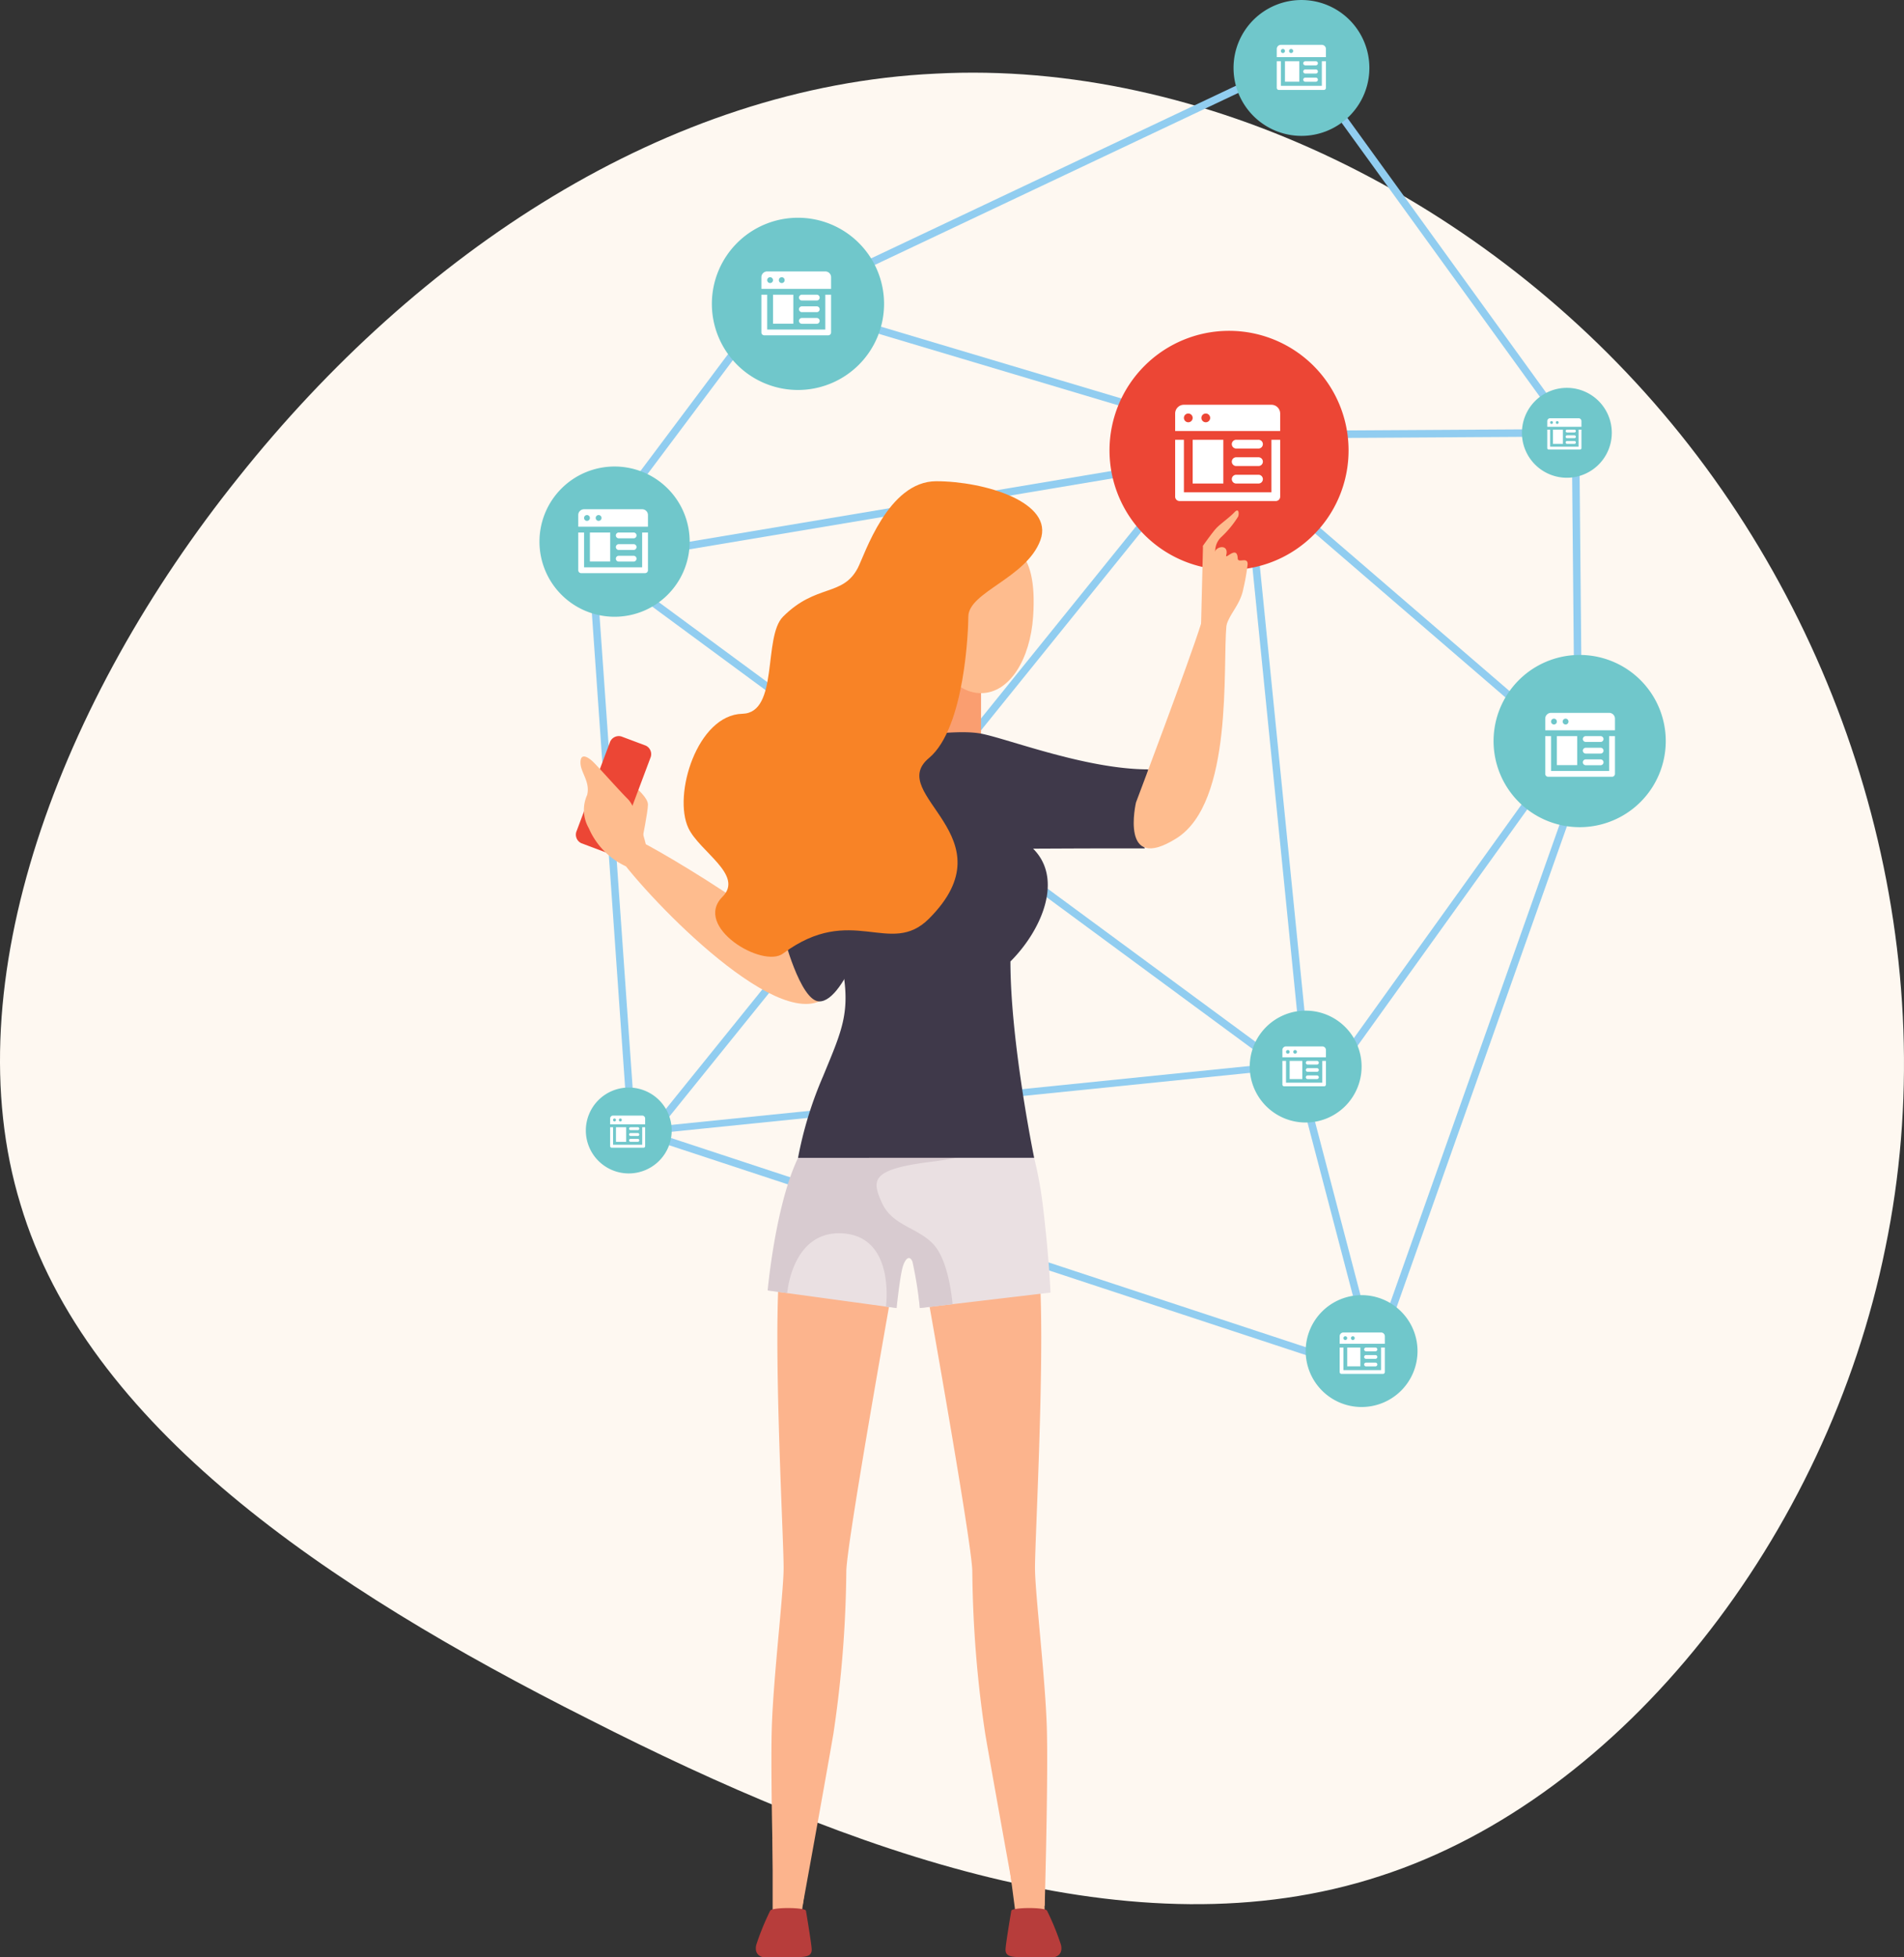<svg xmlns="http://www.w3.org/2000/svg" xmlns:xlink="http://www.w3.org/1999/xlink" width="180" height="184.978" viewBox="0 0 180 184.978"><rect x="0" y="0" width="180" height="184.978" fill="#333333" stroke="none"/><defs><clipPath id="a"><rect width="106.476" height="184.978" fill="none"/></clipPath></defs><g transform="translate(51 0.002)"><path d="M99.549-27.076c17.66,21.37,25.822,50.754,20.183,77.911-5.491,27.158-24.783,51.941-47.786,59.361-23.151,7.569-50.012-2.226-74.8-14.84C-27.632,82.891-50.337,67.605-56.57,46.68-62.952,25.755-52.86-.957-35.942-22.03-19.024-43.252,4.572-58.983,29.949-60.17,55.177-61.505,82.038-48.3,99.549-27.076Z" transform="translate(7.501 67.128)" fill="#fef8f1"/><path d="M506.916,521.18l17.846-24.861Z" transform="translate(-430.565 -421.565)" fill="#efa071"/><rect width="30.603" height="0.707" transform="matrix(0.583, -0.812, 0.812, 0.583, 76.064, 99.409)" fill="#91cdf0"/><path d="M497.328,340.684,474.14,320.712Z" transform="translate(-402.725 -272.408)" fill="#efa071"/><rect width="0.707" height="30.603" transform="translate(71.184 48.572) rotate(-49.26)" fill="#91cdf0"/><path d="M225.24,210.7l-29.323-8.758Z" transform="translate(-166.408 -171.527)" fill="#efa071"/><rect width="0.707" height="30.604" transform="matrix(0.286, -0.958, 0.958, 0.286, 29.408, 30.753)" fill="#91cdf0"/><path d="M521.077,97.342,500.424,68.8Z" transform="translate(-425.05 -58.44)" fill="#efa071"/><path d="M519.182,96.375,498.529,67.834l.571-.417,20.653,28.541Z" transform="translate(-423.441 -57.265)" fill="#91cdf0"/><path d="M228.19,52.667,189.739,70.859Z" transform="translate(-161.161 -44.736)" fill="#efa071"/><path d="M227.5,51.181,189.046,69.372l-.3-.641L227.2,50.54Z" transform="translate(-160.318 -42.929)" fill="#91cdf0"/><path d="M482.338,696.179l-7.085-27.02Z" transform="translate(-403.671 -568.372)" fill="#efa071"/><rect width="0.707" height="27.934" transform="translate(71.24 100.876) rotate(-14.694)" fill="#91cdf0"/><path d="M650.671,315.6l-.214-23Z" transform="translate(-552.485 -248.535)" fill="#efa071"/><rect width="0.707" height="23" transform="translate(97.618 44.073) rotate(-0.533)" fill="#91cdf0"/><path d="M474.765,271.847l23-.14Z" transform="translate(-403.256 -230.784)" fill="#efa071"/><rect width="23" height="0.707" transform="matrix(1, -0.006, 0.006, 1, 71.507, 40.708)" fill="#91cdf0"/><path d="M51.7,176.978,33.357,201.473Z" transform="translate(-28.333 -150.323)" fill="#efa071"/><rect width="30.603" height="0.707" transform="translate(4.737 50.935) rotate(-53.15)" fill="#91cdf0"/><path d="M119.716,413.81,58.831,368.952Z" transform="translate(-49.97 -313.382)" fill="#efa071"/><rect width="0.707" height="75.626" transform="matrix(0.593, -0.805, 0.805, 0.593, 8.651, 55.854)" fill="#91cdf0"/><path d="M123.3,665.037l-65.07,6.629-.068-.645,65.07-6.628Z" transform="translate(-49.401 -564.324)" fill="#91cdf0"/><path d="M120.51,729.105l-68.2-22.486Z" transform="translate(-44.429 -600.19)" fill="#efa071"/><rect width="0.707" height="71.814" transform="matrix(0.313, -0.95, 0.95, 0.313, 7.768, 106.764)" fill="#91cdf0"/><path d="M119.046,254.162,62.322,324.431Z" transform="translate(-52.935 -215.882)" fill="#efa071"/><rect width="90.307" height="0.707" transform="translate(9.113 108.328) rotate(-51.09)" fill="#91cdf0"/><path d="M37.18,412.76l-3.9-55.941Z" transform="translate(-28.269 -303.077)" fill="#efa071"/><rect width="0.707" height="56.076" transform="matrix(0.998, -0.07, 0.07, 0.998, 4.66, 53.767)" fill="#91cdf0"/><path d="M450.064,358.005l-5.6-55.8Z" transform="translate(-377.515 -256.693)" fill="#efa071"/><rect width="0.707" height="56.076" transform="translate(66.592 45.552) rotate(-5.736)" fill="#91cdf0"/><path d="M526.908,546.542l18.716-52.861Z" transform="translate(-447.545 -419.325)" fill="#efa071"/><rect width="56.076" height="0.707" transform="translate(79.026 127.098) rotate(-70.496)" fill="#91cdf0"/><path d="M88,291.063l-55.3,9.276Z" transform="translate(-27.775 -247.225)" fill="#efa071"/><rect width="56.076" height="0.707" transform="translate(4.866 52.763) rotate(-9.517)" fill="#91cdf0"/><g transform="translate(0 -0.002)"><g transform="translate(0 0)" clip-path="url(#a)"><path d="M380.381,218.889a11.3,11.3,0,1,1-11.3-11.3,11.3,11.3,0,0,1,11.3,11.3" transform="translate(-303.89 -176.32)" fill="#ec4635"/><path d="M124.493,144.776a8.139,8.139,0,1,1-8.139-8.139,8.139,8.139,0,0,1,8.139,8.139" transform="translate(-91.916 -116.056)" fill="#70c7cb"/><path d="M615.13,419.124a8.139,8.139,0,1,1-8.139-8.139,8.139,8.139,0,0,1,8.139,8.139" transform="translate(-508.653 -349.082)" fill="#70c7cb"/><path d="M448.486,6.42A6.421,6.421,0,1,1,442.065,0a6.421,6.421,0,0,1,6.421,6.421" transform="translate(-370.028 0.001)" fill="#70c7cb"/><path d="M456.392,639.479a5.287,5.287,0,1,1-5.286-5.287,5.286,5.286,0,0,1,5.286,5.287" transform="translate(-378.67 -538.67)" fill="#70c7cb"/><path d="M491.492,818.018a5.286,5.286,0,1,1-5.287-5.286,5.287,5.287,0,0,1,5.287,5.286" transform="translate(-408.483 -690.319)" fill="#70c7cb"/><path d="M37.225,686.516a4.058,4.058,0,1,1-4.058-4.058,4.058,4.058,0,0,1,4.058,4.058" transform="translate(-24.725 -579.666)" fill="#70c7cb"/><path d="M14.2,299.854a7.1,7.1,0,1,1-7.1-7.1,7.1,7.1,0,0,1,7.1,7.1" transform="translate(0 -248.661)" fill="#70c7cb"/><path d="M625.146,247.632a4.248,4.248,0,1,1-4.248-4.248,4.248,4.248,0,0,1,4.248,4.248" transform="translate(-523.77 -206.725)" fill="#70c7cb"/><path d="M150.28,719.037c-.481,2.333-3.688,7.035-4,12.715-.446,8.157.5,24.842.471,27.282s-.967,10.242-1.116,14.963.2,16.863.2,16.863h2.711s1.984-10.876,2.909-16.239a109.432,109.432,0,0,0,1.223-15.345c0-2.682,4.959-30.206,4.959-30.206l-6.61-10.034Z" transform="translate(-123.67 -610.736)" fill="#fcb48d"/><path d="M249.637,759.035c-.025-2.44.917-19.125.471-27.282a88.763,88.763,0,0,0-1.632-12.715h-1.631l-8.093,10.034s4.959,27.524,4.959,30.206a109.41,109.41,0,0,0,1.223,15.345c.925,5.363,2.909,16.239,2.909,16.239h2.711s.347-12.142.2-16.863-1.091-12.524-1.116-14.963" transform="translate(-202.791 -610.737)" fill="#fcb48d"/><path d="M149.978,1154.29l-.906,6.918H146.36v-7.294Z" transform="translate(-124.316 -980.112)" fill="#fcb48d"/><path d="M140.541,1197.584s.489,2.884.54,3.586-.476.792-1.466.792h-3.151s-.862-.134-.618-1.165a24.216,24.216,0,0,1,1.312-3.213c.144-.356,3.326-.334,3.382,0" transform="translate(-115.348 -1016.984)" fill="#b73d3b"/><path d="M293.022,1154.29l.906,6.918h2.712v-7.294Z" transform="translate(-248.888 -980.112)" fill="#fcb48d"/><path d="M293.075,1197.584s-.489,2.884-.54,3.586.476.792,1.466.792h3.151s.862-.134.618-1.165a24.256,24.256,0,0,0-1.312-3.213c-.144-.356-3.327-.334-3.383,0" transform="translate(-248.47 -1016.984)" fill="#b73d3b"/><path d="M168.109,716.416l-19.89-.465a113.991,113.991,0,0,1-5.009,14.13l12.189,1.666a15.07,15.07,0,0,1,.333-3.287c.372-1.592.794-1.76,1.165-1.257s.7,4.544.7,4.544l12.357-1.462s-.132-3.333-.727-8.25a37.2,37.2,0,0,0-1.121-5.62" transform="translate(-121.641 -608.115)" fill="#eae0e2"/><path d="M154.014,721.8c-.985-2.18-1.038-3.171,4.7-3.885a27.515,27.515,0,0,0,6.241-1.5l-17.905-.465c-2.906,3.732-3.837,14.13-3.837,14.13l1.849.253s.457-6.032,5.348-5.635,3.985,6.911,3.985,6.911l1.006.138s.269-2.51.506-3.59.713-1.486.994-.793a38.414,38.414,0,0,1,.7,4.383l3.091-.365s-.291-4.027-1.8-5.652-3.888-1.744-4.873-3.925" transform="translate(-121.64 -608.115)" fill="#d8cbd0"/><path d="M42.345,521.607c-1.724-3,.13-1.852,2.692-.6s22.127,12.764,16.806,15.068c-5.12,2.217-17.774-11.467-19.5-14.47" transform="translate(-35.398 -441.427)" fill="#febc8e"/><rect width="6.846" height="8.128" transform="translate(34.899 63.482)" fill="#fa9e70"/><path d="M154.055,562.72l-1.183,3.512s1.61,6.344,3.42,6.38c2.523.05,5.12-8.7,5.12-8.7Z" transform="translate(-129.846 -477.963)" fill="#3f394a"/><path d="M254.308,346.191c-.272,3.984-2.2,7.23-4.925,7.23s-4.924-3.237-4.924-7.23,2.2-7.23,4.924-7.23,5.382.524,4.925,7.23" transform="translate(-207.639 -287.907)" fill="#febc8e"/><path d="M166.635,463.67l5.277-3.585s5.165-.956,7.687-.478,9.94,3.379,15.826,3.379c-1.391,5.6-.338,7.469-.338,7.469s-1.1,0-2.2,0c-4.128,0-7.635.025-8.366.025,2.883,2.868.831,7.689-2.143,10.663,0,7.649,2.243,18.557,2.243,18.557H162.3a36.184,36.184,0,0,1,2.367-7.712c1.867-4.541,2.689-6.157,1.7-10.9-1.193-5.707.271-17.419.271-17.419" transform="translate(-137.854 -390.267)" fill="#3f394a"/><path d="M415.04,351.266l.216-8.828s.883,1.047,1.162.493c.236-.468,1.286-.6,1.034.4-.125.5,1.032-1.005,1.086.31.021.495.963-.215.937.559a20.414,20.414,0,0,1-.4,2.283c-.349,1.854-1.7,2.592-1.746,4.341s-2.289.439-2.289.439" transform="translate(-352.527 -290.86)" fill="#febc8e"/><path d="M416.613,324.373l-.141-.707s.879-1.251,1.266-1.663,1.241-1,1.7-1.493.446.2.354.407a9.408,9.408,0,0,1-1.632,1.967,1.843,1.843,0,0,0-.444,1.871c.264.965-1.105-.382-1.105-.382" transform="translate(-353.743 -272.088)" fill="#febc8e"/><path d="M99.878,314.777c3.13-3.13,5.628-1.862,7.068-4.6.645-1.227,2.847-8.2,7.411-8.2s11.173,1.985,9.852,5.571-6.813,4.9-6.813,7.23c0,1.071-.3,10.515-3.723,13.362-4.166,3.466,7.793,7.392,0,15.185-3.674,3.674-7.3-1.54-13.795,3.292-1.935,1.439-8.547-2.541-5.721-5.367C96.2,339.2,92,337,90.937,334.77c-1.5-3.147.838-10.714,5.093-10.814,3.488-.082,1.934-7.265,3.848-9.179" transform="translate(-76.852 -256.492)" fill="#f88326"/><path d="M373.2,396.269s5.056-13.376,6.155-16.906c1.038-3.335,2.635-2.318,2.4.138-.377,3.927.678,16.755-4.727,20.152s-3.827-3.384-3.827-3.384" transform="translate(-316.808 -320.419)" fill="#febc8e"/><path d="M55.169,496.45s.551-2.74.551-3.37-.945-1.418-1.418-1.891-.956-.143-.709.867,1.575,4.394,1.575,4.394" transform="translate(-45.464 -417.026)" fill="#febc8e"/><path d="M26.822,472.24a.891.891,0,0,1-1.1.6l-2.3-.862a.891.891,0,0,1-.44-1.175l3.122-8.316a.891.891,0,0,1,1.1-.6l2.3.862a.892.892,0,0,1,.44,1.175Z" transform="translate(-19.461 -392.279)" fill="#ec4635"/><path d="M31.9,483s-.817-3.387-1.684-4.254-2.678-2.915-3.23-3.466-1.26-.945-1.26,0,.945,1.812.63,3.072a3.427,3.427,0,0,0,.158,3.134,7.034,7.034,0,0,0,3.5,3.6C31.948,483.867,31.9,483,31.9,483" transform="translate(-21.85 -403.209)" fill="#febc8e"/></g></g><path d="M3.827,4A.827.827,0,0,0,3,4.827V6.482h9.927V4.827A.827.827,0,0,0,12.1,4Zm.414.827a.414.414,0,1,1-.414.414A.414.414,0,0,1,4.241,4.827Zm1.654,0a.414.414,0,1,1-.414.414A.414.414,0,0,1,5.9,4.827ZM3,7.309v5.377a.414.414,0,0,0,.414.414h9.1a.414.414,0,0,0,.414-.414V7.309H12.1v4.963H3.827V7.309Zm1.654,0v4.136h2.9V7.309Zm4.136,0a.414.414,0,1,0,0,.827h2.068a.414.414,0,1,0,0-.827Zm0,1.654a.414.414,0,1,0,0,.827h2.068a.414.414,0,1,0,0-.827Zm0,1.654a.414.414,0,1,0,0,.827h2.068a.414.414,0,1,0,0-.827Z" transform="translate(57.097 34.255)" fill="#fff"/><path d="M3.549,4A.549.549,0,0,0,3,4.549v1.1H9.59v-1.1A.549.549,0,0,0,9.041,4Zm.275.549a.275.275,0,1,1-.275.275A.275.275,0,0,1,3.824,4.549Zm1.1,0a.275.275,0,1,1-.275.275A.275.275,0,0,1,4.922,4.549ZM3,6.2V9.766a.275.275,0,0,0,.275.275H9.315a.275.275,0,0,0,.275-.275V6.2H9.041V9.491H3.549V6.2Zm1.1,0V8.942H6.02V6.2Zm2.746,0a.275.275,0,1,0,0,.549H8.217a.275.275,0,1,0,0-.549Zm0,1.1a.275.275,0,1,0,0,.549H8.217a.275.275,0,1,0,0-.549Zm0,1.1a.275.275,0,1,0,0,.549H8.217a.275.275,0,1,0,0-.549Z" transform="translate(92.084 63.374)" fill="#fff"/><path d="M3.387,4A.387.387,0,0,0,3,4.387v.775H7.647V4.387A.387.387,0,0,0,7.26,4Zm.194.387a.194.194,0,1,1-.194.194A.194.194,0,0,1,3.581,4.387Zm.775,0a.194.194,0,1,1-.194.194A.194.194,0,0,1,4.355,4.387ZM3,5.549V8.066a.194.194,0,0,0,.194.194h4.26a.194.194,0,0,0,.194-.194V5.549H7.26V7.873H3.387V5.549Zm.775,0V7.485H5.13V5.549Zm1.936,0a.194.194,0,1,0,0,.387h.968a.194.194,0,1,0,0-.387Zm0,.775a.194.194,0,1,0,0,.387h.968a.194.194,0,1,0,0-.387Zm0,.775a.194.194,0,1,0,0,.387h.968a.194.194,0,1,0,0-.387Z" transform="translate(66.703 0.238)" fill="#fff"/><path d="M3.549,4A.549.549,0,0,0,3,4.549v1.1H9.59v-1.1A.549.549,0,0,0,9.041,4Zm.275.549a.275.275,0,1,1-.275.275A.275.275,0,0,1,3.824,4.549Zm1.1,0a.275.275,0,1,1-.275.275A.275.275,0,0,1,4.922,4.549ZM3,6.2V9.766a.275.275,0,0,0,.275.275H9.315a.275.275,0,0,0,.275-.275V6.2H9.041V9.491H3.549V6.2Zm1.1,0V8.942H6.02V6.2Zm2.746,0a.275.275,0,1,0,0,.549H8.217a.275.275,0,1,0,0-.549Zm0,1.1a.275.275,0,1,0,0,.549H8.217a.275.275,0,1,0,0-.549Zm0,1.1a.275.275,0,1,0,0,.549H8.217a.275.275,0,1,0,0-.549Z" transform="translate(17.98 21.652)" fill="#fff"/><path d="M3.549,4A.549.549,0,0,0,3,4.549v1.1H9.59v-1.1A.549.549,0,0,0,9.041,4Zm.275.549a.275.275,0,1,1-.275.275A.275.275,0,0,1,3.824,4.549Zm1.1,0a.275.275,0,1,1-.275.275A.275.275,0,0,1,4.922,4.549ZM3,6.2V9.766a.275.275,0,0,0,.275.275H9.315a.275.275,0,0,0,.275-.275V6.2H9.041V9.491H3.549V6.2Zm1.1,0V8.942H6.02V6.2Zm2.746,0a.275.275,0,1,0,0,.549H8.217a.275.275,0,1,0,0-.549Zm0,1.1a.275.275,0,1,0,0,.549H8.217a.275.275,0,1,0,0-.549Zm0,1.1a.275.275,0,1,0,0,.549H8.217a.275.275,0,1,0,0-.549Z" transform="translate(0.667 44.129)" fill="#fff"/><path d="M3.276,4A.276.276,0,0,0,3,4.276v.551H6.309V4.276A.276.276,0,0,0,6.033,4Zm.138.276a.138.138,0,1,1-.138.138A.138.138,0,0,1,3.414,4.276Zm.551,0a.138.138,0,1,1-.138.138A.138.138,0,0,1,3.965,4.276ZM3,5.1V6.895a.138.138,0,0,0,.138.138H6.171a.138.138,0,0,0,.138-.138V5.1H6.033V6.757H3.276V5.1Zm.551,0V6.481h.965V5.1Zm1.379,0a.138.138,0,1,0,0,.276h.689a.138.138,0,1,0,0-.276Zm0,.551a.138.138,0,1,0,0,.276h.689a.138.138,0,1,0,0-.276Zm0,.551a.138.138,0,1,0,0,.276h.689a.138.138,0,1,0,0-.276Z" transform="translate(3.681 101.438)" fill="#fff"/><path d="M3.343,4A.343.343,0,0,0,3,4.343v.686H7.117V4.343A.343.343,0,0,0,6.773,4Zm.172.343a.172.172,0,1,1-.172.172A.172.172,0,0,1,3.515,4.343Zm.686,0a.172.172,0,1,1-.172.172A.172.172,0,0,1,4.2,4.343ZM3,5.372V7.6a.172.172,0,0,0,.172.172H6.945A.172.172,0,0,0,7.117,7.6V5.372H6.773V7.43H3.343V5.372Zm.686,0V7.087h1.2V5.372Zm1.715,0a.172.172,0,1,0,0,.343h.858a.172.172,0,1,0,0-.343Zm0,.686a.172.172,0,1,0,0,.343h.858a.172.172,0,1,0,0-.343Zm0,.686a.172.172,0,1,0,0,.343h.858a.172.172,0,1,0,0-.343Z" transform="translate(67.234 94.9)" fill="#fff"/><path d="M3.356,4A.356.356,0,0,0,3,4.356v.712H7.271V4.356A.356.356,0,0,0,6.915,4Zm.178.356a.178.178,0,1,1-.178.178A.178.178,0,0,1,3.534,4.356Zm.712,0a.178.178,0,1,1-.178.178A.178.178,0,0,1,4.246,4.356ZM3,5.424V7.737a.178.178,0,0,0,.178.178H7.093a.178.178,0,0,0,.178-.178V5.424H6.915V7.559H3.356V5.424Zm.712,0V7.2H4.958V5.424Zm1.78,0a.178.178,0,1,0,0,.356h.89a.178.178,0,1,0,0-.356Zm0,.712a.178.178,0,1,0,0,.356h.89a.178.178,0,1,0,0-.356Zm0,.712a.178.178,0,1,0,0,.356h.89a.178.178,0,1,0,0-.356Z" transform="translate(72.649 121.939)" fill="#fff"/><path d="M3.269,4A.269.269,0,0,0,3,4.269v.538H6.229V4.269A.269.269,0,0,0,5.96,4Zm.135.269a.135.135,0,1,1-.135.135A.135.135,0,0,1,3.4,4.269Zm.538,0a.135.135,0,1,1-.135.135A.135.135,0,0,1,3.942,4.269ZM3,5.076V6.825a.135.135,0,0,0,.135.135h2.96a.135.135,0,0,0,.135-.135V5.076H5.96V6.691H3.269V5.076Zm.538,0V6.422H4.48V5.076Zm1.345,0a.135.135,0,1,0,0,.269h.673a.135.135,0,1,0,0-.269Zm0,.538a.135.135,0,1,0,0,.269h.673a.135.135,0,1,0,0-.269Zm0,.538a.135.135,0,1,0,0,.269h.673a.135.135,0,1,0,0-.269Z" transform="translate(92.276 35.529)" fill="#fff"/></g></svg>